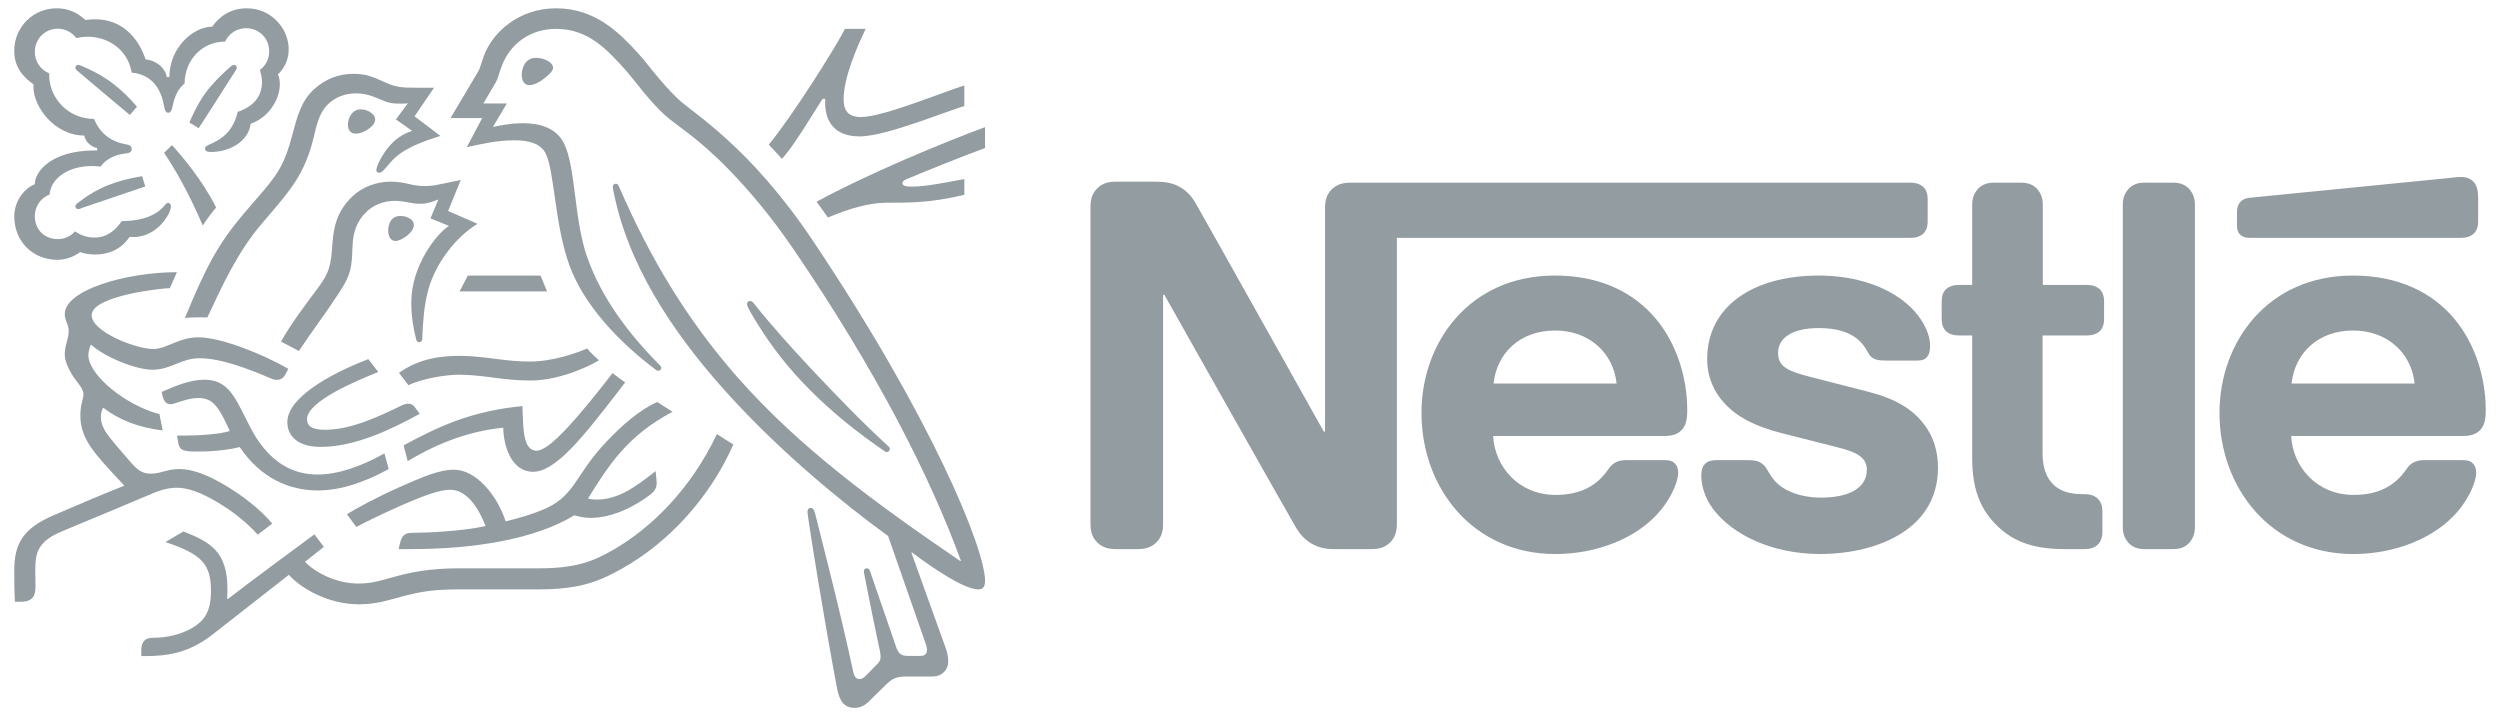 <?xml version="1.0" encoding="UTF-8"?>
<svg xmlns="http://www.w3.org/2000/svg" xmlns:xlink="http://www.w3.org/1999/xlink" width="420px" height="120px" viewBox="0 0 418 120" version="1.1">
<g id="surface1">
<path style=" stroke:none;fill-rule:nonzero;fill:rgb(57.647%,61.176%,63.137%);fill-opacity:1;" d="M 222.512 32.055 C 221.934 32.758 221.605 33.543 221.605 34.91 L 221.605 72.504 L 221.395 72.504 C 221.395 72.504 200.852 35.82 199.859 34.125 C 199.156 32.922 198.371 32.094 197.336 31.473 C 196.301 30.895 195.227 30.523 193.16 30.523 L 186.383 30.523 C 184.809 30.523 183.816 31.059 183.113 31.891 C 182.535 32.59 182.203 33.379 182.203 34.742 L 182.203 88.027 C 182.203 89.395 182.535 90.18 183.113 90.887 C 183.816 91.711 184.809 92.25 186.383 92.25 L 190.227 92.25 C 191.797 92.25 192.789 91.711 193.492 90.887 C 194.07 90.18 194.398 89.395 194.398 88.027 L 194.398 49.523 L 194.609 49.523 C 194.609 49.523 215.938 87.363 216.809 88.773 C 218.008 90.758 220.031 92.25 222.926 92.25 L 229.5 92.25 C 231.07 92.25 232.062 91.711 232.766 90.887 C 233.344 90.18 233.672 89.395 233.672 88.027 L 233.672 39.961 L 320.035 39.961 C 320.902 39.961 321.562 39.715 322.062 39.301 C 322.598 38.801 322.848 38.137 322.848 37.148 L 322.848 33.504 C 322.848 32.508 322.598 31.844 322.062 31.352 C 321.562 30.938 320.902 30.688 320.035 30.688 L 225.777 30.688 C 224.207 30.688 223.215 31.227 222.512 32.055 M 260.215 46.293 C 245.867 46.293 237.809 57.516 237.809 69.355 C 237.809 81.984 246.449 93.078 260.297 93.078 C 267.203 93.078 273.98 90.473 277.867 85.875 C 279.562 83.887 280.926 81.113 280.926 79.418 C 280.926 78.836 280.801 78.34 280.473 77.969 C 280.141 77.555 279.645 77.305 278.777 77.305 L 272.121 77.305 C 270.797 77.305 269.887 77.801 269.227 78.797 C 267.285 81.652 264.473 83.145 260.34 83.145 C 254.137 83.145 250.129 78.422 249.84 73.246 L 278.613 73.246 C 279.895 73.246 280.801 72.957 281.422 72.336 C 282.125 71.676 282.457 70.723 282.457 68.941 C 282.457 63.52 280.762 57.891 277.207 53.582 C 273.566 49.234 268.027 46.293 260.215 46.293 M 304.57 46.293 C 293.246 46.293 285.805 51.68 285.805 60.289 C 285.805 63.352 286.922 65.836 288.738 67.781 C 290.848 70.062 293.867 71.633 298.25 72.75 L 307.715 75.152 C 310.32 75.812 312.633 76.602 312.633 78.879 C 312.633 82.398 308.914 83.598 304.945 83.598 C 303 83.598 300.977 83.227 299.32 82.398 C 298.164 81.816 297.176 80.988 296.473 79.871 C 295.852 78.918 295.645 78.215 294.691 77.676 C 294.113 77.348 293.41 77.305 292.461 77.305 L 287.336 77.305 C 286.219 77.305 285.684 77.637 285.309 78.09 C 284.938 78.547 284.812 79.207 284.812 79.871 C 284.812 81.527 285.391 83.598 286.758 85.461 C 289.898 89.684 296.473 93.078 304.863 93.078 C 313.133 93.078 324.582 89.641 324.582 78.547 C 324.582 75.691 323.754 73.246 322.227 71.262 C 320.281 68.734 317.516 66.996 312.801 65.797 L 303.418 63.395 C 299.531 62.402 297.711 61.695 297.711 59.293 C 297.711 56.977 299.777 55.113 304.57 55.113 C 307.383 55.113 309.949 55.734 311.602 57.477 C 312.965 58.926 312.719 59.668 313.793 60.246 C 314.453 60.578 315.195 60.578 316.355 60.578 L 321.027 60.578 C 321.77 60.578 322.309 60.457 322.719 60 C 323.055 59.625 323.258 59.047 323.258 58.094 C 323.258 55.941 321.852 53.168 319.375 51.055 C 316.066 48.199 310.859 46.293 304.57 46.293 M 330.328 47.871 L 328.016 47.871 C 327.148 47.871 326.484 48.117 325.988 48.531 C 325.449 49.027 325.203 49.691 325.203 50.684 L 325.203 53.539 C 325.203 54.535 325.449 55.195 325.988 55.695 C 326.484 56.109 327.148 56.355 328.016 56.355 L 330.328 56.355 L 330.328 77.016 C 330.328 82.312 331.777 85.625 334.461 88.277 C 336.941 90.719 340.168 92.25 345.789 92.25 L 349.305 92.25 C 350.172 92.25 350.832 92.004 351.332 91.59 C 351.867 91.09 352.199 90.426 352.199 89.438 L 352.199 85.832 C 352.199 84.84 351.867 84.18 351.332 83.68 C 350.832 83.266 350.172 83.016 349.305 83.016 L 348.809 83.016 C 346.574 83.016 345.047 82.438 344.012 81.445 C 342.773 80.285 342.152 78.504 342.152 76.188 L 342.152 56.355 L 349.68 56.355 C 350.547 56.355 351.207 56.109 351.703 55.695 C 352.238 55.195 352.488 54.535 352.488 53.539 L 352.488 50.684 C 352.488 49.691 352.238 49.027 351.703 48.531 C 351.207 48.117 350.547 47.871 349.68 47.871 L 342.191 47.871 L 342.191 34.371 C 342.191 33.293 341.863 32.508 341.367 31.891 C 340.746 31.145 339.879 30.688 338.598 30.688 L 333.926 30.688 C 332.645 30.688 331.777 31.145 331.156 31.891 C 330.66 32.508 330.328 33.293 330.328 34.371 Z M 355.629 88.566 C 355.629 89.641 355.957 90.426 356.457 91.051 C 357.074 91.793 357.945 92.25 359.227 92.25 L 364.145 92.25 C 365.426 92.25 366.293 91.793 366.914 91.051 C 367.41 90.426 367.742 89.641 367.742 88.566 L 367.742 34.375 C 367.742 33.297 367.41 32.512 366.914 31.891 C 366.293 31.145 365.426 30.688 364.145 30.688 L 359.227 30.688 C 357.945 30.688 357.074 31.145 356.457 31.891 C 355.957 32.512 355.629 33.297 355.629 34.375 Z M 249.922 64.43 C 250.457 59.336 254.344 55.527 260.258 55.527 C 266.047 55.527 270.051 59.336 270.59 64.43 Z M 412.516 39.961 C 413.383 39.961 414.043 39.715 414.539 39.301 C 415.078 38.801 415.328 38.137 415.328 37.148 L 415.328 33.293 C 415.328 31.805 415.035 31.059 414.539 30.523 C 414.086 30.023 413.34 29.734 412.516 29.734 C 411.852 29.734 411.191 29.816 410.078 29.941 L 377.086 33.211 C 376.137 33.293 375.68 33.586 375.352 33.957 C 374.977 34.371 374.812 34.91 374.812 35.656 L 374.812 37.809 C 374.812 38.637 374.977 39.012 375.27 39.34 C 375.637 39.754 376.176 39.961 376.922 39.961 Z M 394.285 46.293 C 379.938 46.293 371.875 57.516 371.875 69.355 C 371.875 81.984 380.516 93.078 394.367 93.078 C 401.27 93.078 408.051 90.473 411.934 85.875 C 413.629 83.887 414.996 81.113 414.996 79.418 C 414.996 78.836 414.871 78.34 414.539 77.969 C 414.211 77.555 413.711 77.305 412.844 77.305 L 406.188 77.305 C 404.863 77.305 403.957 77.801 403.293 78.797 C 401.352 81.652 398.539 83.145 394.406 83.145 C 388.203 83.145 384.195 78.422 383.906 73.246 L 412.762 73.246 C 414.043 73.246 414.953 72.957 415.574 72.336 C 416.277 71.676 416.605 70.723 416.605 68.941 C 416.605 63.52 414.91 57.891 411.355 53.582 C 407.719 49.234 402.098 46.293 394.285 46.293 M 383.988 64.43 C 384.527 59.336 388.414 55.527 394.324 55.527 C 400.113 55.527 404.121 59.336 404.66 64.43 Z M 383.988 64.43 "/>
<path style=" stroke:none;fill-rule:nonzero;fill:rgb(57.647%,61.176%,63.137%);fill-opacity:1;" d="M 135.578 40.457 C 124.875 24.469 115.473 19.086 112.828 16.551 C 109.922 13.754 107.707 10.586 106.297 9.059 C 103.164 5.629 99.105 1.395 92.434 1.395 C 85.988 1.395 81.734 5.602 80.352 9.23 C 79.949 10.27 79.633 11.535 79.344 11.996 C 78.711 13.035 75.867 17.902 74.684 19.832 L 80.008 19.832 L 77.418 24.73 C 80.438 24.066 82.594 23.574 85.473 23.574 C 88.031 23.574 89.871 24.184 90.676 25.793 C 92.176 28.793 92.176 37.863 94.707 44.691 C 97.062 51.113 102.816 57.395 109.289 62.203 C 109.375 62.262 109.461 62.289 109.574 62.289 C 109.891 62.289 110.094 62.062 110.094 61.828 C 110.094 61.656 110.035 61.543 109.891 61.398 C 104.484 55.984 100.086 49.992 97.727 43.426 C 95.395 37.031 95.77 28.039 93.727 24.035 C 92.375 21.387 89.5 20.699 86.852 20.699 C 84.723 20.699 82.738 21.129 81.816 21.328 L 84.148 17.383 L 80.207 17.383 C 81.043 15.914 81.902 14.559 82.336 13.754 C 82.707 13.062 82.855 12.199 83.316 11.02 C 84.809 7.242 88.117 4.852 92.434 4.852 C 97.84 4.852 101.004 8.336 104.137 11.824 C 105.578 13.438 107.934 16.809 110.668 19.312 C 112.539 21.039 116.105 22.973 121.598 28.648 C 124.762 31.93 128.445 36.195 132.328 41.898 C 146.223 62.262 155.34 80.207 160.43 94.207 L 160.344 94.266 C 145.762 84.355 133.133 74.992 122.953 63.441 C 115.73 55.234 109.461 45.73 103.996 33.602 C 103.621 32.793 103.305 32.047 102.961 31.27 C 102.816 30.953 102.672 30.863 102.441 30.863 C 102.156 30.863 101.953 31.066 101.953 31.352 C 101.953 31.672 102.098 32.363 102.414 33.746 C 105.32 46.305 113.371 57.566 121.973 66.93 C 130.547 76.234 140.238 84.242 148.203 90.062 L 154.418 107.859 C 154.562 108.297 154.734 108.754 154.734 109.188 C 154.734 109.504 154.648 109.762 154.449 109.934 C 154.273 110.109 154.047 110.195 153.527 110.195 L 151.66 110.195 C 150.852 110.195 150.535 110.078 150.246 109.852 C 149.961 109.617 149.762 109.273 149.613 108.871 C 149.07 107.199 145.789 97.836 145.156 95.934 C 145.039 95.59 144.84 95.473 144.609 95.473 C 144.324 95.473 144.121 95.707 144.121 95.965 C 144.121 96.195 144.207 96.453 144.352 97.262 C 145.184 101.523 146.164 106.305 146.562 108.121 C 146.738 108.953 146.938 109.734 146.938 110.309 C 146.938 110.828 146.824 111.117 146.395 111.547 L 144.469 113.508 C 144.008 113.969 143.746 114.082 143.375 114.082 C 142.914 114.082 142.539 113.766 142.367 112.961 C 140.18 102.734 136.875 90.062 136.008 86.543 C 135.809 85.77 135.664 85.336 135.203 85.336 C 134.801 85.336 134.66 85.621 134.66 85.969 C 134.66 86.227 134.715 86.543 134.742 86.777 C 135.262 90.406 137.363 103.629 139.633 115.695 C 140.039 117.77 140.812 118.922 142.598 118.922 C 143.402 118.922 144.176 118.605 144.898 117.914 C 146.078 116.734 146.422 116.414 147.832 115.035 C 148.836 114.055 149.527 113.652 151.254 113.652 L 155.512 113.652 C 156.52 113.652 157.062 113.395 157.555 112.93 C 158.012 112.5 158.301 111.895 158.301 111.027 C 158.301 110.137 158.07 109.418 157.754 108.523 C 156.664 105.586 153.152 95.648 152.117 92.855 L 152.203 92.797 C 155.797 95.531 161.035 99.02 163.336 99.02 C 164.055 99.02 164.488 98.703 164.488 97.578 C 164.488 92.281 155.684 70.473 135.578 40.457 "/>
<path style=" stroke:none;fill-rule:nonzero;fill:rgb(57.647%,61.176%,63.137%);fill-opacity:1;" d="M 36.832 6.984 C 37.438 5.656 38.762 4.738 40.344 4.738 C 42.496 4.738 44.223 6.41 44.223 8.629 C 44.223 9.922 43.621 11.047 42.672 11.738 C 42.871 12.488 43.016 13.148 43.016 13.781 C 43.016 16.203 41.578 17.902 38.934 18.797 C 38.586 20.262 37.953 21.59 36.918 22.57 C 35.191 24.238 33.438 24.238 33.438 24.93 C 33.438 25.305 33.699 25.535 34.414 25.535 C 37.609 25.535 40.742 23.75 41.117 20.781 C 44.168 19.746 46.008 16.664 46.008 14.215 C 46.008 13.578 45.949 13.035 45.691 12.516 C 46.527 11.707 47.504 10.324 47.504 8.281 C 47.504 6.496 46.727 4.68 45.344 3.355 C 44.137 2.172 42.438 1.395 40.457 1.395 C 37.578 1.395 35.711 2.953 34.648 4.48 C 31.508 4.48 27.453 7.965 27.453 12.949 L 27.023 12.949 C 26.734 11.219 24.953 10.066 23.457 9.98 C 22.25 6.352 19.516 3.242 15.027 3.242 C 14.512 3.242 13.879 3.27 13.332 3.355 C 12.012 2.145 10.543 1.395 8.5 1.395 C 4.586 1.395 1.395 4.539 1.395 8.512 C 1.395 10.988 2.516 12.688 4.645 14.188 C 4.645 14.188 4.617 14.504 4.617 14.648 C 4.617 17.816 8.066 22.77 13.188 22.77 C 13.188 23.574 14.195 24.672 15.316 24.871 L 15.316 25.277 L 14.883 25.277 C 7.84 25.277 4.848 28.676 4.848 30.949 C 2.746 31.816 1.395 34.148 1.395 36.309 C 1.395 40.602 4.531 43.652 8.672 43.652 C 10.055 43.652 11.461 43.109 12.441 42.355 C 13.16 42.613 14.078 42.758 15.027 42.758 C 17.016 42.758 19.227 42.07 20.781 39.793 C 21.012 39.82 21.211 39.82 21.441 39.82 C 23.973 39.82 26.16 38.148 27.312 35.961 C 27.598 35.414 27.711 34.984 27.711 34.664 C 27.711 34.352 27.57 34.09 27.254 34.09 C 26.852 34.09 26.793 34.465 26.074 35.129 C 24.465 36.598 21.988 37.145 19.457 37.145 C 18.223 38.961 16.699 39.91 14.941 39.91 C 13.648 39.91 12.645 39.562 11.605 38.871 C 10.77 39.793 9.738 40.168 8.73 40.168 C 6.457 40.168 4.848 38.586 4.848 36.277 C 4.848 34.664 5.883 33.227 7.32 32.68 C 7.578 29.828 10.629 27.895 14.426 27.895 C 14.914 27.895 15.402 27.926 15.922 27.984 C 16.496 27.062 17.875 26.082 19.832 25.82 C 20.234 25.766 20.551 25.738 20.781 25.621 C 21.012 25.504 21.125 25.277 21.125 25.016 C 21.125 24.785 21.039 24.586 20.809 24.441 C 20.609 24.324 20.262 24.27 19.859 24.184 C 18.047 23.836 15.891 22.711 14.801 19.977 C 10.453 19.977 7.262 16.488 7.262 12.574 L 7.262 12.316 C 5.824 11.738 4.848 10.355 4.848 8.711 C 4.848 6.555 6.543 4.824 8.699 4.824 C 9.996 4.824 11.117 5.457 11.836 6.41 C 12.441 6.234 13.129 6.176 13.793 6.176 C 17.016 6.176 20.465 8.223 21.125 12.199 C 25.27 12.574 26.246 16.086 26.504 17.559 C 26.648 18.305 26.762 18.938 27.254 18.938 C 27.77 18.938 27.887 18.363 28.059 17.586 C 28.375 16.117 28.922 14.934 30.016 14.012 C 30.016 10.238 32.832 6.984 36.832 6.984 "/>
<path style=" stroke:none;fill-rule:nonzero;fill:rgb(57.647%,61.176%,63.137%);fill-opacity:1;" d="M 45.203 29.566 C 43.848 31.496 42.871 32.449 39.793 36.078 C 35.738 40.891 33.609 44.777 30.07 53.418 C 30.648 53.359 31.484 53.305 32.402 53.305 C 32.863 53.305 33.234 53.305 33.84 53.332 L 34.273 52.41 C 36.258 48.148 38.93 42.387 42.672 37.949 L 43.965 36.422 C 47.816 31.902 50.207 29.223 51.703 23.059 C 52.223 20.867 52.652 18.91 54.121 17.496 C 55.441 16.23 57.109 15.684 58.809 15.684 C 60.246 15.684 61.312 16.031 62.863 16.691 C 64.273 17.297 64.789 17.414 66.285 17.414 C 66.805 17.414 67.176 17.383 67.523 17.355 L 65.508 20.062 L 68.242 21.992 C 64.816 23 63.008 26.312 62.402 27.84 C 62.289 28.156 62.23 28.359 62.23 28.562 C 62.23 28.793 62.348 29.023 62.691 29.023 C 63.062 29.023 63.352 28.734 63.84 28.156 C 65.508 26.141 66.832 24.758 72.984 22.828 L 68.645 19.543 L 71.922 14.734 L 68.848 14.734 C 66.891 14.734 65.594 14.703 63.898 13.926 C 61.598 12.863 60.418 12.402 58.375 12.402 C 55.875 12.402 53.602 13.293 51.73 15.023 C 49.574 17.008 48.91 19.66 48.137 22.57 C 47.531 24.816 46.812 27.293 45.203 29.566 "/>
<path style=" stroke:none;fill-rule:nonzero;fill:rgb(57.647%,61.176%,63.137%);fill-opacity:1;" d="M 51.816 49.184 C 50.176 51.402 47.934 54.309 46.207 57.395 C 46.754 57.652 48.57 58.633 49.203 58.977 C 51.184 55.98 53.949 52.297 55.758 49.5 C 57.398 46.965 58.059 45.871 58.176 42.473 C 58.203 41.895 58.203 41.348 58.258 40.801 C 58.402 39.043 58.867 37.258 60.531 35.617 C 61.77 34.379 63.555 33.746 65.336 33.746 C 67.062 33.746 68.066 34.234 69.566 34.234 C 70.629 34.234 71.406 33.977 72.098 33.719 L 72.645 33.516 L 71.32 36.688 L 74.426 37.949 C 72.441 39.188 68.098 44.52 68.098 50.828 C 68.098 53.102 68.441 55.203 68.934 57.074 C 68.992 57.277 69.105 57.48 69.422 57.48 C 69.707 57.48 69.91 57.309 69.941 56.992 L 69.969 56.328 C 70.055 54.398 70.199 51.348 70.973 48.609 C 72.27 44 75.75 39.68 79.23 37.605 L 74.281 35.445 L 76.41 30.23 L 74.082 30.723 C 72.672 31.008 71.637 31.266 70.398 31.266 C 69.594 31.266 68.676 31.152 67.582 30.891 C 66.746 30.691 65.852 30.52 64.59 30.52 C 62.316 30.52 59.871 31.383 58.203 32.996 C 55.152 35.906 54.98 39.043 54.777 41.84 C 54.52 45.555 53.832 46.477 51.816 49.184 "/>
<path style=" stroke:none;fill-rule:nonzero;fill:rgb(57.647%,61.176%,63.137%);fill-opacity:1;" d="M 125.625 50.941 C 125.422 50.684 125.25 50.566 125.023 50.566 C 124.676 50.566 124.504 50.797 124.504 51.055 C 124.504 51.461 124.793 51.949 125.512 53.16 C 127.695 56.875 130.402 60.621 133.738 64.137 C 137.332 67.965 141.559 71.535 146.078 74.734 L 147.484 75.715 C 147.688 75.859 147.832 75.945 148.004 75.945 C 148.293 75.945 148.492 75.656 148.492 75.426 C 148.492 75.281 148.434 75.137 148.262 74.992 C 144.066 71.164 139.547 66.496 135.32 62.004 C 132.008 58.461 128.617 54.715 125.625 50.941 "/>
<path style=" stroke:none;fill-rule:nonzero;fill:rgb(57.647%,61.176%,63.137%);fill-opacity:1;" d="M 33.062 37.895 C 33.496 37.176 34.789 35.418 35.309 34.867 C 33.094 30.375 29.469 26.086 27.887 24.383 L 26.562 25.68 C 28.09 27.898 30.648 32.188 33.062 37.895 "/>
<path style=" stroke:none;fill-rule:nonzero;fill:rgb(57.647%,61.176%,63.137%);fill-opacity:1;" d="M 11.98 11.883 C 11.719 11.648 11.664 11.508 11.664 11.332 C 11.664 11.133 11.809 10.902 12.125 10.902 C 12.238 10.902 12.352 10.93 12.5 10.988 C 14.625 11.852 16.438 12.863 18.051 14.102 C 19.402 15.137 20.727 16.406 22.016 17.93 L 20.809 19.312 C 19.316 18.07 14.48 14.016 11.98 11.883 "/>
<path style=" stroke:none;fill-rule:nonzero;fill:rgb(57.647%,61.176%,63.137%);fill-opacity:1;" d="M 32.375 21.531 L 30.82 20.582 C 31.824 18.191 33.066 16 34.531 14.359 C 35.566 13.18 36.547 12.227 37.637 11.277 C 37.895 11.074 38.039 10.902 38.297 10.902 C 38.586 10.902 38.789 11.133 38.789 11.363 C 38.789 11.477 38.73 11.621 38.617 11.793 C 36.863 14.531 33.438 19.945 32.375 21.531 "/>
<path style=" stroke:none;fill-rule:nonzero;fill:rgb(57.647%,61.176%,63.137%);fill-opacity:1;" d="M 12.871 34.898 C 12.496 35.039 12.324 35.129 12.125 35.129 C 11.809 35.129 11.66 34.867 11.66 34.664 C 11.66 34.465 11.75 34.352 11.953 34.176 C 15.488 31.41 18.598 30.316 22.883 29.594 L 23.398 31.328 Z M 12.871 34.898 "/>
<path style=" stroke:none;fill-rule:nonzero;fill:rgb(57.647%,61.176%,63.137%);fill-opacity:1;" d="M 86.652 12.547 C 86.652 11.535 87.168 9.719 89.039 9.719 C 89.672 9.719 90.273 9.863 90.762 10.094 C 91.453 10.41 91.914 10.871 91.914 11.363 C 91.914 11.883 91.395 12.402 90.621 13.035 C 89.812 13.695 88.781 14.301 87.945 14.301 C 86.941 14.301 86.652 13.348 86.652 12.547 "/>
<path style=" stroke:none;fill-rule:nonzero;fill:rgb(57.647%,61.176%,63.137%);fill-opacity:1;" d="M 57.457 20.957 C 57.457 19.719 58.203 18.363 59.641 18.363 C 60.273 18.363 61.02 18.621 61.57 19.141 C 61.887 19.43 62.027 19.742 62.027 20.062 C 62.027 20.758 61.367 21.418 60.59 21.875 C 59.988 22.223 59.355 22.453 58.809 22.453 C 57.914 22.453 57.457 21.902 57.457 20.957 "/>
<path style=" stroke:none;fill-rule:nonzero;fill:rgb(57.647%,61.176%,63.137%);fill-opacity:1;" d="M 64.215 38.727 C 64.215 38.441 64.246 38.094 64.359 37.75 C 64.59 37 65.078 36.277 66.285 36.277 C 66.836 36.277 67.434 36.422 67.926 36.773 C 68.359 37.059 68.531 37.434 68.531 37.809 C 68.531 39.047 66.461 40.484 65.422 40.484 C 64.676 40.484 64.215 39.766 64.215 38.727 "/>
<path style=" stroke:none;fill-rule:nonzero;fill:rgb(57.647%,61.176%,63.137%);fill-opacity:1;" d="M 52.883 75.078 C 49 75.078 47.273 73.238 47.273 70.906 C 47.273 66.812 54.434 62.812 60.875 60.332 L 62.547 62.492 C 58.578 64.074 50.582 67.477 50.582 70.414 C 50.582 71.449 51.188 72.203 53.602 72.203 C 57.801 72.203 62.316 70.152 66.488 68.109 C 66.805 67.965 67.18 67.82 67.523 67.82 C 68.07 67.82 68.414 67.996 68.816 68.57 L 69.508 69.52 C 64.648 72.203 58.578 75.078 52.883 75.078 "/>
<path style=" stroke:none;fill-rule:nonzero;fill:rgb(57.647%,61.176%,63.137%);fill-opacity:1;" d="M 63.582 76.176 C 59.785 78.305 55.844 79.719 52.367 79.719 C 48.48 79.719 45.031 78.047 42.152 73.695 C 40.945 71.855 39.996 69.551 38.844 67.508 C 37.465 65.086 35.969 63.789 33.352 63.789 C 30.965 63.789 28.633 64.77 26.16 65.836 L 26.273 66.383 C 26.477 67.273 26.824 67.91 27.656 67.91 C 28.031 67.91 28.406 67.738 28.605 67.68 C 29.988 67.246 30.992 66.871 32.402 66.871 C 34.559 66.871 35.594 68.141 37.062 71.25 L 37.609 72.402 C 36.113 72.922 32.602 73.18 29.988 73.18 L 28.75 73.18 L 28.953 74.418 C 29.039 74.938 29.238 75.367 29.672 75.57 C 30.188 75.828 30.938 75.859 32.23 75.859 C 35.508 75.859 37.895 75.457 39.277 75.109 C 42.816 80.383 47.676 82.398 52.367 82.398 C 56.359 82.398 60.418 80.93 64.305 78.797 Z M 63.582 76.176 "/>
<path style=" stroke:none;fill-rule:nonzero;fill:rgb(57.647%,61.176%,63.137%);fill-opacity:1;" d="M 67.492 77.473 L 66.805 74.82 C 72.73 71.625 78.137 69.062 86.766 68.223 C 86.941 71.535 86.707 75.715 89.156 75.715 C 91.395 75.715 96.285 69.922 101.926 62.664 C 102.441 63.156 103.273 63.676 104.023 64.25 L 102.586 66.121 C 97.09 73.211 92.402 79.258 88.547 79.258 C 84.953 79.258 83.602 75.023 83.543 71.855 C 78.051 72.402 72.871 74.246 67.492 77.473 "/>
<path style=" stroke:none;fill-rule:nonzero;fill:rgb(57.647%,61.176%,63.137%);fill-opacity:1;" d="M 143.605 19.66 C 141.359 19.66 140.727 18.418 140.727 16.664 C 140.727 13.035 143 7.82 144.438 4.852 L 140.957 4.852 C 139.145 8.367 132.012 19.629 128.156 24.297 L 130.371 26.688 C 132.441 24.383 134.715 20.465 137.188 16.605 L 137.648 16.605 C 137.648 16.809 137.621 17.035 137.621 17.238 C 137.621 20.496 139.289 22.914 143.402 22.914 C 145.934 22.914 149.902 21.645 153.645 20.379 C 156.75 19.312 159.598 18.219 161.004 17.816 L 161.004 14.359 C 159.395 14.848 156.117 16.113 152.719 17.297 C 149.156 18.535 145.645 19.66 143.605 19.66 "/>
<path style=" stroke:none;fill-rule:nonzero;fill:rgb(57.647%,61.176%,63.137%);fill-opacity:1;" d="M 151.281 30.113 C 154.734 28.648 160.918 26.168 164.488 24.871 L 164.488 21.359 C 157.324 24.008 144.754 29.223 136.18 33.891 C 136.414 34.176 137.91 36.277 138.078 36.539 C 141.703 35.039 144.957 34.062 147.887 34.062 C 152.004 34.062 155.367 34.062 161.008 32.734 L 161.008 30.086 C 157.844 30.664 154.477 31.352 152.289 31.352 C 150.996 31.352 150.621 31.18 150.621 30.75 C 150.621 30.492 150.793 30.316 151.281 30.113 "/>
<path style=" stroke:none;fill-rule:nonzero;fill:rgb(57.647%,61.176%,63.137%);fill-opacity:1;" d="M 77.59 46.305 L 76.207 48.957 L 90.906 48.957 L 89.816 46.305 Z M 77.59 46.305 "/>
<path style=" stroke:none;fill-rule:nonzero;fill:rgb(57.647%,61.176%,63.137%);fill-opacity:1;" d="M 24.637 62.117 C 26.188 62.117 27.453 61.598 28.664 61.113 C 29.812 60.648 30.965 60.188 32.516 60.188 C 36.199 60.188 40.742 61.973 44.742 63.672 C 44.973 63.762 45.23 63.816 45.488 63.816 C 46.125 63.816 46.613 63.527 46.926 62.926 L 47.445 61.973 C 43.043 59.41 36.027 56.672 32.371 56.672 C 30.707 56.672 29.496 57.105 28.348 57.566 C 27.051 58.086 25.93 58.633 24.75 58.633 C 21.848 58.633 14.398 55.75 14.398 52.957 C 14.398 49.676 26.246 48.41 27.543 48.41 L 28.719 45.727 C 20.121 45.727 9.879 48.75 9.879 52.758 C 9.879 53.91 10.543 54.484 10.543 55.551 C 10.543 56.988 9.879 57.969 9.879 59.582 C 9.879 60.648 10.512 62.004 11.258 63.188 C 12.066 64.426 13.016 65.227 13.016 66.266 C 13.016 67.043 12.5 67.965 12.5 69.781 C 12.5 73.668 14.715 76.031 19.027 80.668 L 19.891 81.59 C 16.324 82.973 9.676 85.855 8.125 86.516 C 2.746 88.762 1.395 91.5 1.395 95.82 C 1.395 97.492 1.395 99.391 1.508 101.09 L 2.543 101.09 C 4.703 101.09 4.961 99.797 4.961 98.559 C 4.961 97.723 4.93 96.773 4.93 95.734 C 4.961 93.344 5.047 91.211 8.902 89.484 C 10.457 88.793 18.078 85.684 23.746 83.262 C 25.41 82.539 26.965 81.938 28.691 81.938 C 30.617 81.938 32.832 82.773 35.594 84.414 C 37.926 85.797 40.371 87.668 42.297 89.828 L 44.742 87.957 C 42.641 85.48 39.738 83.262 36.832 81.535 C 33.926 79.805 31.34 78.797 29.152 78.797 C 28.203 78.797 27.426 78.969 26.766 79.145 C 25.988 79.344 25.27 79.574 24.348 79.574 C 23.285 79.574 22.391 79.316 21.098 77.816 C 20.609 77.27 17.504 73.727 16.84 72.691 C 16.523 72.203 15.949 71.223 15.949 70.07 C 15.949 69.578 16.035 69.004 16.324 68.484 C 18.996 70.559 22.305 71.824 26.332 72.316 L 25.785 69.578 C 20.004 68.055 13.848 62.953 13.848 59.672 C 13.848 58.98 14.023 58.488 14.281 57.883 C 16.523 59.957 21.789 62.117 24.637 62.117 "/>
<path style=" stroke:none;fill-rule:nonzero;fill:rgb(57.647%,61.176%,63.137%);fill-opacity:1;" d="M 66.027 62.637 C 69.652 60.074 73.391 59.785 76.41 59.785 C 78.223 59.785 80.352 60.043 82.594 60.332 C 84.406 60.562 86.047 60.738 88.004 60.738 C 91.941 60.738 95.91 59.297 97.637 58.543 C 98.125 59.152 98.961 59.957 99.625 60.535 C 98.789 61.055 93.5 63.93 88.09 63.93 C 85.703 63.93 83.43 63.648 81.473 63.387 C 79.746 63.156 77.879 62.953 76.062 62.953 C 74.082 62.953 70.082 63.531 67.609 64.711 Z M 66.027 62.637 "/>
<path style=" stroke:none;fill-rule:nonzero;fill:rgb(57.647%,61.176%,63.137%);fill-opacity:1;" d="M 119.441 72.922 C 115.125 82.023 108.566 88.648 101.84 92.48 C 98.645 94.293 95.77 95.477 89.559 95.477 L 76.121 95.477 C 71.32 95.477 68.301 96.109 65.941 96.715 C 63.406 97.375 61.801 98.035 59.238 98.035 C 55.441 98.035 51.934 96.164 50.238 94.383 L 53.402 91.875 L 51.82 89.77 C 50.898 90.434 39.652 98.758 37.289 100.629 L 37.148 100.547 C 37.207 99.969 37.207 99.449 37.207 98.934 C 37.207 92.594 34.27 91.066 29.816 89.281 L 26.793 91.066 C 32.922 93.113 34.445 94.754 34.445 99.332 C 34.445 102.965 33.148 104.402 31.281 105.5 C 29.352 106.625 26.965 107.141 24.867 107.141 C 23.973 107.141 23.57 107.312 23.254 107.629 C 22.91 107.977 22.738 108.496 22.738 109.215 L 22.738 110.223 L 23.457 110.223 C 27.309 110.223 30.879 109.621 34.789 106.535 L 47.531 96.57 C 49.344 98.645 53.918 101.523 59.324 101.523 C 62.375 101.523 64.332 100.773 67.148 100.055 C 69.336 99.508 71.465 99.016 76.121 99.016 L 89.613 99.016 C 96.52 99.016 99.855 97.578 103.535 95.504 C 111.531 91.012 118.348 83.406 122.203 74.676 C 121.195 74.043 120.246 73.465 119.441 72.922 "/>
<path style=" stroke:none;fill-rule:nonzero;fill:rgb(57.647%,61.176%,63.137%);fill-opacity:1;" d="M 97.781 83.754 C 101.262 78.164 104.367 73.207 111.992 69.176 C 111.184 68.688 110.035 67.938 109.43 67.535 C 106.469 68.832 103.535 71.422 101.035 74.043 C 95.281 80.035 95.797 83.492 89.73 85.828 C 88.203 86.402 86.332 87.035 83.945 87.582 C 82.539 83.234 79 78.91 75.262 78.91 C 72.672 78.91 69.68 80.266 66.227 81.793 C 62.172 83.578 58.461 85.625 57.285 86.402 L 58.867 88.535 C 60.074 87.867 63.555 86.141 67.035 84.645 C 70.055 83.348 72.789 82.281 74.629 82.281 C 77.59 82.281 79.516 85.652 80.582 88.359 C 76.699 89.281 70.312 89.512 68.387 89.512 C 67.492 89.512 67.176 89.656 66.859 89.914 C 66.574 90.176 66.344 90.633 66.199 91.27 L 65.969 92.25 L 68.039 92.25 C 78.801 92.25 88.953 90.551 95.48 86.574 C 96.402 86.836 97.207 87.004 98.242 87.004 C 101.98 87.004 105.836 84.961 108.254 83.09 C 109.113 82.426 109.316 81.82 109.316 81.16 C 109.316 80.84 109.285 80.555 109.258 80.266 L 109.145 79.145 C 105.691 81.879 102.816 83.926 99.25 83.926 C 98.617 83.926 98.156 83.867 97.781 83.754 "/>
</g>
</svg>
